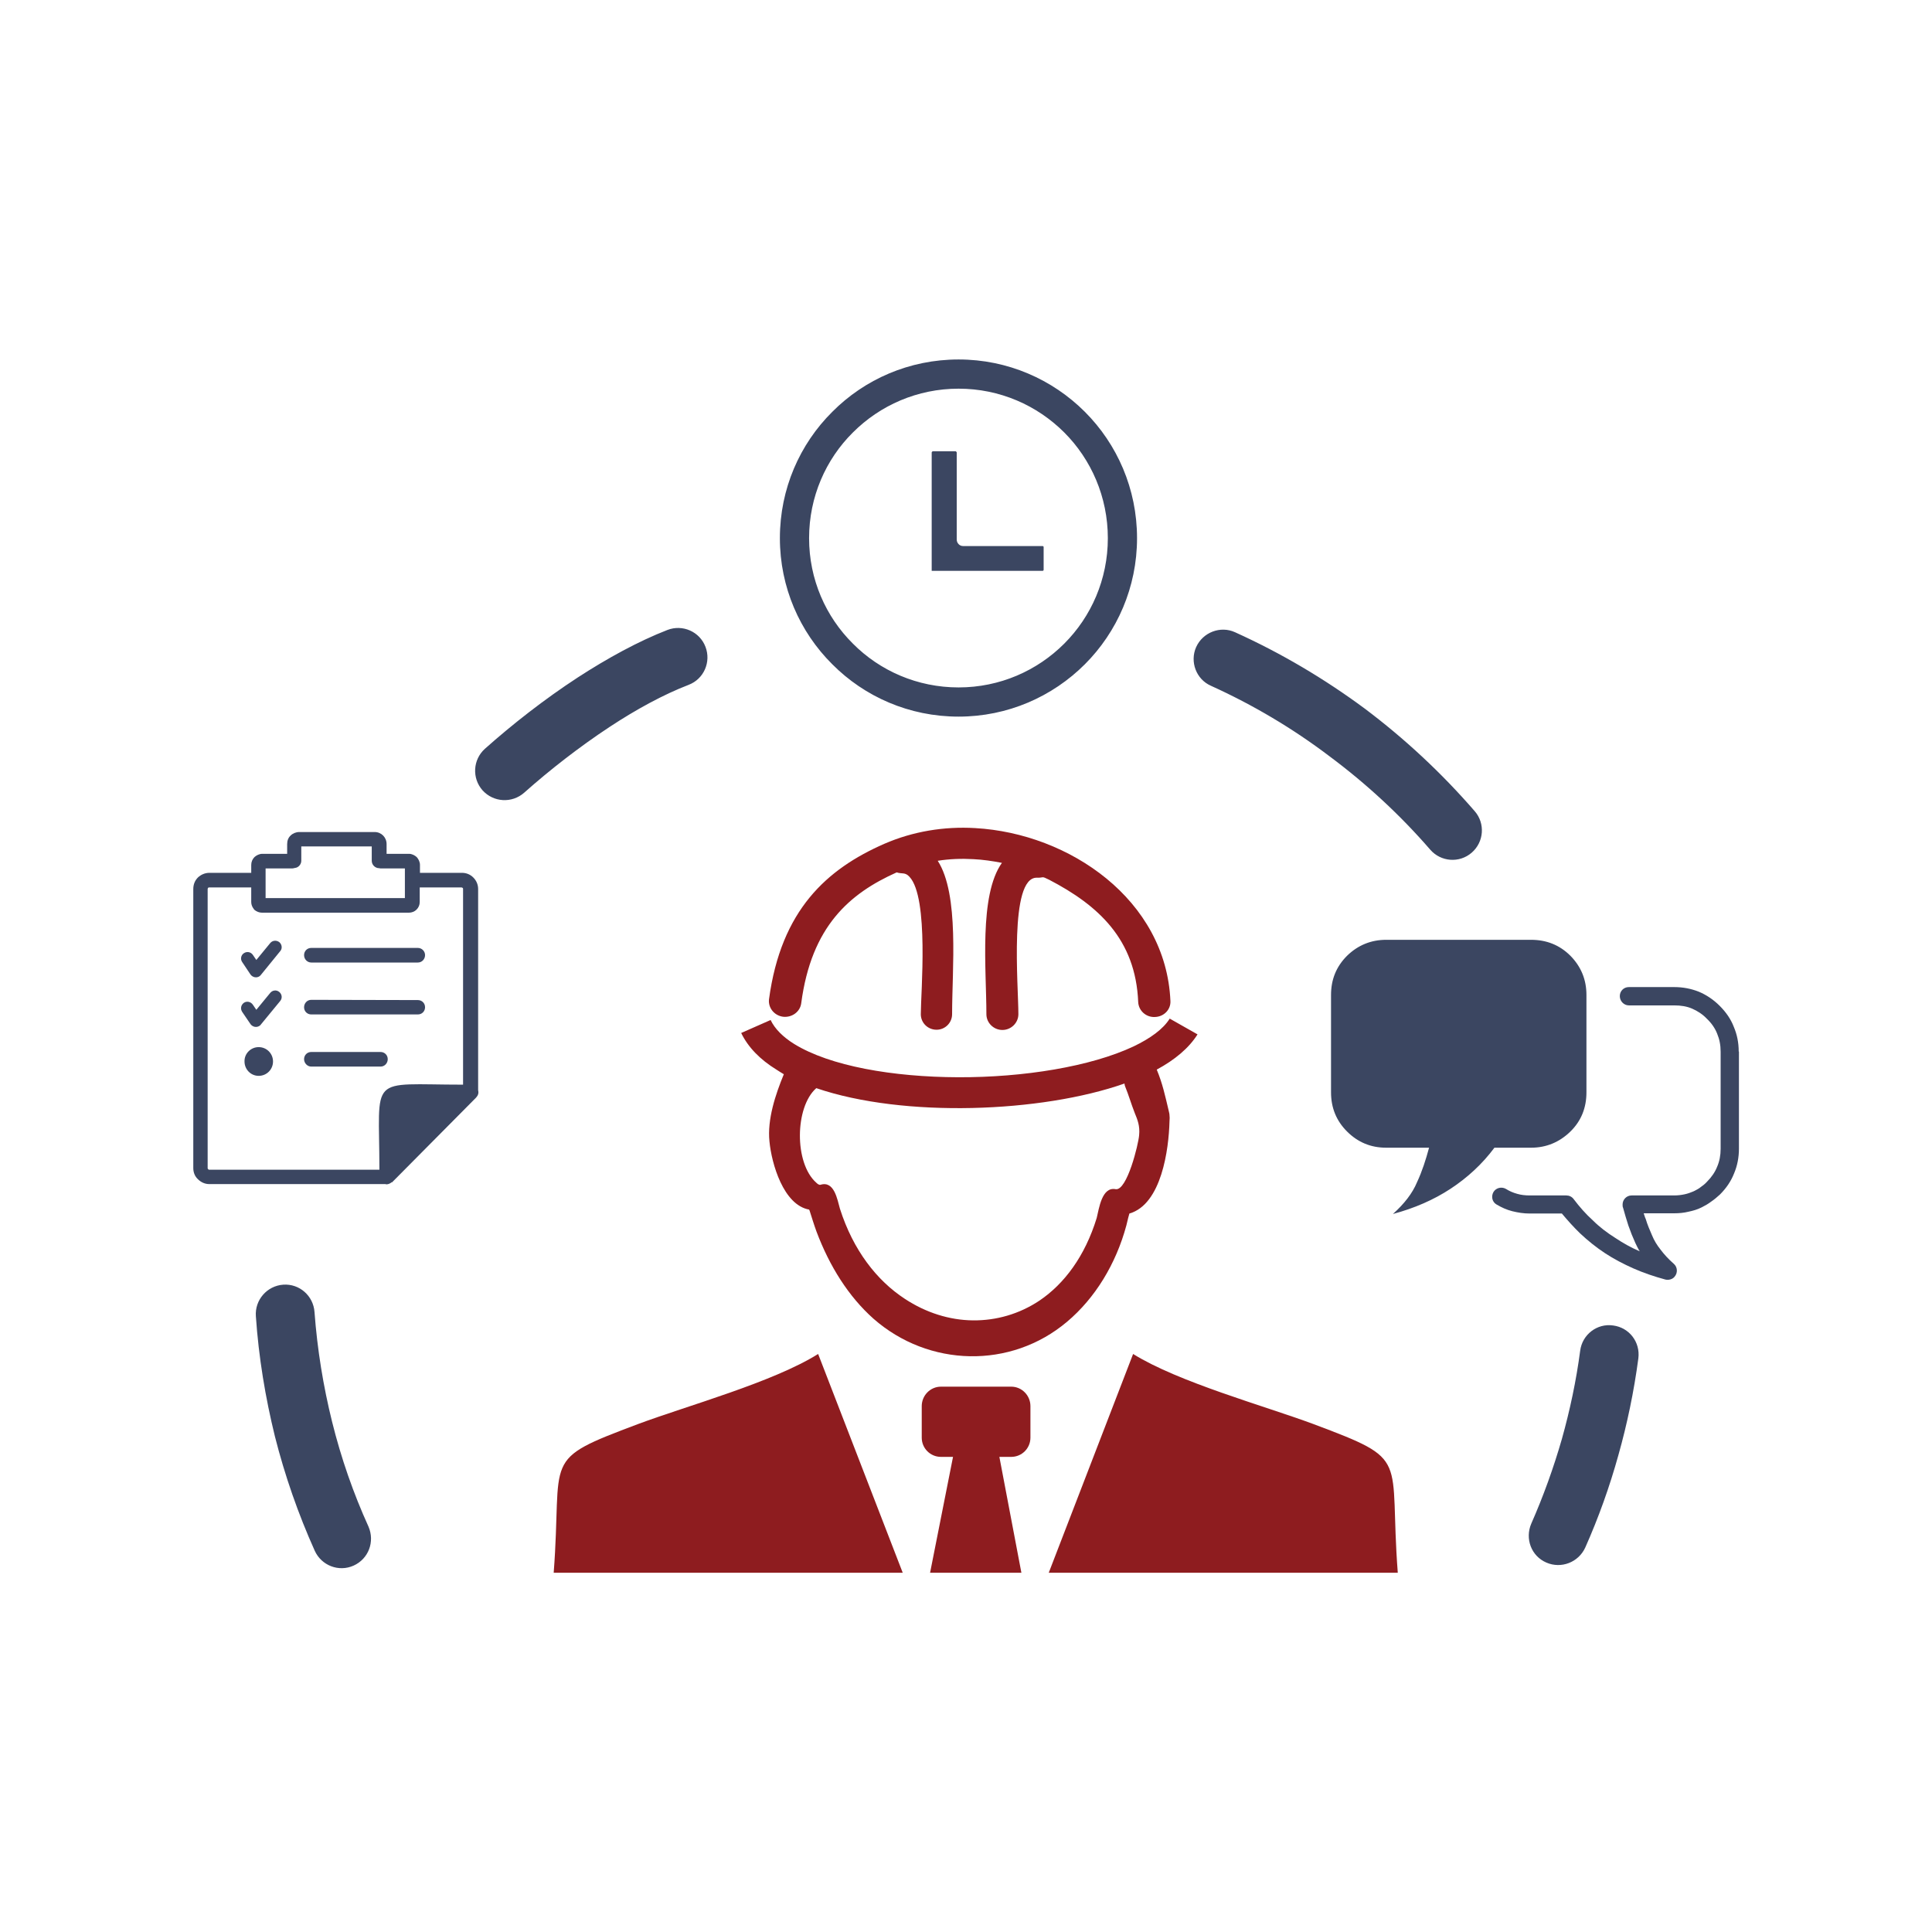 <?xml version="1.0" encoding="UTF-8"?>
<!DOCTYPE svg PUBLIC "-//W3C//DTD SVG 1.1//EN" "http://www.w3.org/Graphics/SVG/1.1/DTD/svg11.dtd">
<!-- Creator: CorelDRAW -->
<svg xmlns="http://www.w3.org/2000/svg" xml:space="preserve" width="500px" height="500px" version="1.1" style="shape-rendering:geometricPrecision; text-rendering:geometricPrecision; image-rendering:optimizeQuality; fill-rule:evenodd; clip-rule:evenodd"
viewBox="0 0 83.36 83.36"
 xmlns:xlink="http://www.w3.org/1999/xlink"
 xmlns:xodm="http://www.corel.com/coreldraw/odm/2003">
 <defs>
  <style type="text/css">
   <![CDATA[
    .fil1 {fill:none}
    .fil0 {fill:#3B4661}
    .fil2 {fill:#8E1C1F;fill-rule:nonzero}
   ]]>
  </style>
 </defs>
 <g id="Layer_x0020_1">
  <path class="fil0" d="M64.12 40.55l-4.31 0c-0.65,0 -1.22,0.23 -1.69,0.69 -0.47,0.47 -0.69,1.03 -0.69,1.69l0 4.2c0,0.67 0.23,1.23 0.69,1.69 0.47,0.47 1.03,0.7 1.69,0.7l1.85 0c-0.14,0.52 -0.3,1.02 -0.52,1.49 -0.2,0.48 -0.55,0.93 -1.04,1.37 0.93,-0.25 1.76,-0.61 2.49,-1.09 0.73,-0.48 1.37,-1.07 1.89,-1.77l1.58 0c0.66,0 1.23,-0.24 1.7,-0.7 0.47,-0.46 0.69,-1.03 0.69,-1.69l0 -4.2c0,-0.66 -0.23,-1.22 -0.69,-1.69 -0.47,-0.47 -1.04,-0.69 -1.7,-0.69l-1.94 0 0 0zm10.91 4.81l0 4.2c0,0.38 -0.07,0.74 -0.21,1.07 -0.13,0.33 -0.33,0.63 -0.61,0.91 -0.12,0.11 -0.25,0.22 -0.37,0.3 -0.13,0.1 -0.27,0.18 -0.41,0.25 0,0 -0.01,0 -0.02,0.01 -0.18,0.09 -0.36,0.14 -0.55,0.18 -0.2,0.05 -0.41,0.07 -0.62,0.07l-1.32 0c0.03,0.08 0.05,0.17 0.09,0.25 0.07,0.24 0.17,0.47 0.27,0.7l0 0c0.09,0.22 0.21,0.42 0.37,0.62 0.15,0.2 0.34,0.41 0.57,0.61 0.16,0.14 0.18,0.39 0.03,0.56 -0.09,0.11 -0.25,0.15 -0.39,0.12 -0.48,-0.13 -0.95,-0.29 -1.38,-0.48 -0.43,-0.19 -0.85,-0.41 -1.23,-0.66 -0.38,-0.25 -0.74,-0.54 -1.07,-0.85 -0.28,-0.27 -0.54,-0.56 -0.79,-0.86l-1.39 0c-0.26,0 -0.51,-0.04 -0.75,-0.1 -0.24,-0.06 -0.46,-0.16 -0.68,-0.29 -0.19,-0.11 -0.24,-0.35 -0.13,-0.54 0.11,-0.18 0.35,-0.24 0.54,-0.13 0.14,0.09 0.3,0.16 0.48,0.21 0.17,0.05 0.35,0.07 0.54,0.07l1.58 0c0.12,0 0.24,0.05 0.32,0.16 0.25,0.33 0.52,0.64 0.82,0.91 0.29,0.29 0.62,0.54 0.97,0.76 0.33,0.22 0.68,0.42 1.06,0.58 -0.08,-0.12 -0.13,-0.24 -0.19,-0.36 -0.11,-0.24 -0.21,-0.49 -0.3,-0.75 -0.08,-0.25 -0.16,-0.51 -0.23,-0.77 -0.02,-0.04 -0.02,-0.09 -0.02,-0.14 0,-0.21 0.17,-0.39 0.39,-0.39l1.84 0c0.16,0 0.31,-0.02 0.45,-0.05 0.14,-0.03 0.27,-0.08 0.39,-0.13 0,-0.01 0.01,-0.01 0.02,-0.01 0.09,-0.05 0.2,-0.1 0.28,-0.17 0.1,-0.07 0.19,-0.14 0.27,-0.23 0.2,-0.2 0.35,-0.42 0.44,-0.65 0.1,-0.23 0.15,-0.49 0.15,-0.77l0 -4.19c0,-0.29 -0.05,-0.54 -0.15,-0.78 -0.09,-0.23 -0.24,-0.45 -0.44,-0.64 -0.19,-0.2 -0.41,-0.34 -0.64,-0.44 -0.23,-0.1 -0.49,-0.14 -0.77,-0.14l-1.96 0c-0.21,0 -0.39,-0.18 -0.39,-0.4 0,-0.22 0.17,-0.39 0.39,-0.39l1.96 0c0.38,0 0.73,0.07 1.06,0.2 0.33,0.14 0.63,0.34 0.9,0.61 0.27,0.27 0.48,0.57 0.61,0.91 0.14,0.33 0.21,0.68 0.21,1.06l0.01 0 0 -0.01zm-58.57 -7.89c-0.04,0 -0.07,0 -0.1,-0.01 -0.17,0 -0.32,-0.14 -0.32,-0.32l0 -0.62 -3.04 0 0 0.62c0,0.16 -0.13,0.3 -0.28,0.31 -0.04,0.01 -0.07,0.02 -0.11,0.02l-1.15 0 0 1.28 6.01 0 0 -1.28 -1.02 0 0.01 0 0 0zm-5.3 7.71c0.35,0 0.62,0.28 0.62,0.62 0,0.34 -0.27,0.62 -0.62,0.62 -0.34,0 -0.61,-0.28 -0.61,-0.62 -0.01,-0.34 0.27,-0.62 0.61,-0.62l0 0zm-0.71 -1.52c-0.09,-0.14 -0.05,-0.3 0.07,-0.39 0.13,-0.09 0.3,-0.05 0.39,0.08l0.15 0.22 0.6 -0.73c0.1,-0.12 0.27,-0.14 0.39,-0.04 0.12,0.1 0.14,0.27 0.04,0.39l-0.83 1.01c-0.01,0.02 -0.04,0.05 -0.06,0.06 -0.13,0.09 -0.3,0.05 -0.39,-0.07l-0.36 -0.53 0 0 0 0zm0 -2.15c-0.09,-0.13 -0.05,-0.3 0.07,-0.38 0.13,-0.09 0.3,-0.06 0.39,0.07l0.15 0.22 0.6 -0.73c0.1,-0.12 0.27,-0.13 0.39,-0.04 0.12,0.1 0.14,0.28 0.04,0.39l-0.83 1.02c-0.01,0.02 -0.04,0.04 -0.06,0.06 -0.13,0.09 -0.3,0.05 -0.39,-0.07l-0.36 -0.54 0 0 0 0zm6.45 9.5c-0.06,0.05 -0.14,0.09 -0.22,0.09 -0.01,0 -0.03,0 -0.05,-0.01l-7.6 0c-0.19,0 -0.36,-0.08 -0.49,-0.21 -0.13,-0.12 -0.2,-0.29 -0.2,-0.48l0 -12.04c0,-0.2 0.07,-0.37 0.2,-0.5 0.13,-0.12 0.3,-0.2 0.5,-0.2l1.8 0 0 -0.34c0,-0.13 0.05,-0.25 0.14,-0.34 0.09,-0.08 0.21,-0.14 0.34,-0.14l1.07 0 0 -0.42c0,-0.15 0.05,-0.28 0.15,-0.37 0.09,-0.09 0.23,-0.15 0.37,-0.15l3.26 0c0.14,0 0.27,0.06 0.36,0.15 0.09,0.09 0.15,0.22 0.15,0.37l0 0.42 0.97 0c0.12,0 0.24,0.06 0.33,0.14 0.08,0.09 0.14,0.21 0.14,0.34l0 0.34 1.81 0c0.19,0 0.36,0.07 0.49,0.2 0.13,0.13 0.21,0.3 0.21,0.5l0 8.68c0.03,0.13 0,0.22 -0.09,0.32l-3.6 3.63c-0.01,0.01 -0.01,0.02 -0.02,0.02l-0.02 0 0 0 0 0zm-0.53 -0.54c0,-4.16 -0.53,-3.67 3.61,-3.67l0 -8.44c0,-0.02 0,-0.04 -0.02,-0.05 -0.01,-0.01 -0.03,-0.02 -0.05,-0.02l-1.8 0 0 0.63c0,0.13 -0.05,0.24 -0.14,0.33 -0.08,0.08 -0.2,0.13 -0.33,0.13l-6.33 0c-0.13,0 -0.25,-0.05 -0.34,-0.13 -0.01,-0.01 -0.01,-0.02 -0.02,-0.03 -0.07,-0.09 -0.11,-0.19 -0.11,-0.3l0 -0.63 -1.81 0c-0.02,0 -0.04,0 -0.05,0.02 -0.01,0.01 -0.02,0.03 -0.02,0.05l0 12.04c0,0.02 0,0.03 0.02,0.04 0.01,0.02 0.02,0.03 0.05,0.03l7.34 0 0 0zm-2.94 -4.45c-0.17,0 -0.31,-0.15 -0.31,-0.32 0,-0.17 0.13,-0.31 0.31,-0.31l2.99 0c0.17,0 0.31,0.13 0.31,0.31 0,0.17 -0.13,0.32 -0.31,0.32l-2.99 0 0 0 0 0zm0 -4.49c-0.17,0 -0.31,-0.14 -0.31,-0.32 0,-0.17 0.13,-0.31 0.31,-0.31l4.6 0c0.17,0 0.31,0.14 0.31,0.31 0,0.17 -0.13,0.32 -0.31,0.32l-4.6 0 0 0zm0 2.24c-0.17,0 -0.31,-0.13 -0.31,-0.31 0,-0.17 0.13,-0.32 0.31,-0.32l4.6 0.01c0.17,0 0.31,0.13 0.31,0.31 0,0.17 -0.13,0.31 -0.31,0.31l-4.6 0 0 0zm33.38 -26c-1.4,-1.4 -3.33,-2.26 -5.45,-2.26 -2.13,0 -4.06,0.86 -5.45,2.26 -1.4,1.39 -2.26,3.32 -2.26,5.45 0,2.12 0.86,4.05 2.26,5.44 1.39,1.4 3.32,2.26 5.45,2.26 2.12,0 4.05,-0.86 5.45,-2.26 1.39,-1.39 2.25,-3.32 2.25,-5.44 0,-2.13 -0.86,-4.06 -2.25,-5.45l0 0zm-5.58 1.7l-0.98 0c-0.01,0 -0.03,0.01 -0.03,0.02 -0.01,0.01 -0.02,0.02 -0.02,0.03l0 5.11 4.78 0c0.01,0 0.03,0 0.03,-0.01 0.02,-0.01 0.02,-0.03 0.02,-0.04l0 -0.97c0,-0.01 0,-0.03 -0.02,-0.04 -0.01,-0.01 -0.02,-0.01 -0.03,-0.01l-3.43 0c-0.15,0 -0.27,-0.13 -0.27,-0.28l0 -3.76c0,-0.01 -0.01,-0.02 -0.02,-0.03l0 0c-0.01,-0.01 -0.02,-0.02 -0.03,-0.02l0 0zm0.13 -2.7c1.78,0 3.39,0.72 4.56,1.89 1.16,1.16 1.88,2.78 1.88,4.56 0,1.78 -0.72,3.39 -1.88,4.55 -1.17,1.17 -2.78,1.89 -4.56,1.89 -1.78,0 -3.4,-0.72 -4.56,-1.89 -1.17,-1.16 -1.89,-2.77 -1.89,-4.55 0,-1.78 0.72,-3.4 1.89,-4.56 1.17,-1.17 2.78,-1.89 4.56,-1.89l0 0zm-25.46 49.1c0.28,0.65 0,1.39 -0.64,1.68 -0.64,0.29 -1.39,0 -1.68,-0.64 -0.71,-1.58 -1.29,-3.24 -1.72,-4.94 -0.41,-1.67 -0.7,-3.41 -0.82,-5.18 -0.05,-0.7 0.48,-1.31 1.18,-1.36 0.7,-0.05 1.3,0.48 1.35,1.18 0.12,1.62 0.38,3.21 0.76,4.74 0.39,1.57 0.92,3.09 1.57,4.52l0 0zm6.72 -31.67c-0.53,0.47 -1.33,0.42 -1.8,-0.1 -0.46,-0.52 -0.42,-1.32 0.1,-1.79 1.19,-1.06 2.57,-2.14 4.01,-3.08 1.28,-0.83 2.61,-1.56 3.87,-2.05 0.65,-0.25 1.39,0.07 1.64,0.73 0.25,0.65 -0.07,1.39 -0.73,1.64 -1.09,0.42 -2.26,1.06 -3.4,1.81 -1.32,0.87 -2.6,1.87 -3.69,2.84l0 0zm29.63 -4.61c-0.64,-0.28 -0.92,-1.04 -0.64,-1.67 0.29,-0.64 1.05,-0.93 1.68,-0.64 1.99,0.9 3.86,2.01 5.59,3.29 1.73,1.3 3.32,2.78 4.75,4.43 0.46,0.53 0.4,1.33 -0.13,1.79 -0.53,0.46 -1.33,0.4 -1.79,-0.13 -1.29,-1.49 -2.76,-2.85 -4.36,-4.04 -1.57,-1.19 -3.29,-2.21 -5.1,-3.03l0 0zm15.93 28.69c0.09,-0.7 0.73,-1.19 1.42,-1.09 0.7,0.09 1.18,0.72 1.09,1.42 -0.19,1.43 -0.48,2.82 -0.86,4.17 -0.38,1.37 -0.86,2.71 -1.43,3.99 -0.29,0.64 -1.04,0.93 -1.68,0.65 -0.65,-0.28 -0.93,-1.03 -0.65,-1.68 0.52,-1.18 0.96,-2.4 1.32,-3.65 0.35,-1.25 0.62,-2.52 0.79,-3.81l0 0z"/>
  <rect class="fil1" width="83.36" height="83.36"/>
  <path class="fil2" d="M43.12 62.86l0.51 0c0.46,0 0.83,-0.37 0.83,-0.83l0 -1.36c0,-0.46 -0.37,-0.84 -0.83,-0.84l-3.03 0c-0.46,0 -0.83,0.38 -0.83,0.84l0 1.36c0,0.46 0.37,0.83 0.83,0.83l0.52 0 -0.99 5 3.94 0 -0.95 -5zm-19.23 5c0.39,-5.09 -0.61,-4.82 3.65,-6.42 2.12,-0.79 5.81,-1.8 7.76,-3.02l3.65 9.44 -15.06 0zm36.42 0c-0.39,-5.09 0.61,-4.82 -3.65,-6.42 -2.13,-0.79 -5.81,-1.8 -7.77,-3.02l-3.64 9.44 15.06 0zm-25.09 -20.91l-0.01 0.01c-0.91,0.81 -0.95,3.22 0.01,4.07 0.07,0.07 0.13,0.1 0.18,0.09 0.6,-0.19 0.73,0.65 0.84,1.03 0.57,1.79 1.59,3.1 2.8,3.89 0.91,0.6 1.93,0.92 2.94,0.93 1,0.01 2,-0.27 2.88,-0.86 1.06,-0.72 1.95,-1.9 2.46,-3.56 0.1,-0.4 0.22,-1.36 0.82,-1.24l0 0c0.49,0.07 0.98,-1.94 1.01,-2.33 0.04,-0.4 -0.07,-0.67 -0.19,-0.96 -0.15,-0.38 -0.26,-0.77 -0.42,-1.16 -0.01,-0.03 -0.02,-0.07 -0.02,-0.1 0,0 0,-0.01 0,-0.01 -3.58,1.26 -9.52,1.49 -13.3,0.2l0 0zm14.69 -0.8c0.25,0.6 0.36,1.12 0.51,1.75 0.02,0.1 0.04,0.15 0.04,0.22 0.01,0.07 0.01,0.14 0,0.27 -0.03,1.19 -0.34,3.57 -1.73,3.97l-0.05 0.18 -0.08 0.33c-0.45,1.67 -1.35,3.14 -2.56,4.16 -2.43,2.05 -5.97,1.96 -8.35,-0.13 -1.08,-0.96 -1.9,-2.27 -2.46,-3.76 -0.11,-0.3 -0.2,-0.6 -0.3,-0.91l-0.02 -0.04c-1.11,-0.2 -1.62,-1.99 -1.71,-2.94 -0.1,-0.95 0.26,-2.03 0.62,-2.9 -0.11,-0.07 -0.22,-0.13 -0.32,-0.2 -0.7,-0.43 -1.22,-0.96 -1.52,-1.58l1.27 -0.56c0.18,0.38 0.53,0.73 1.01,1.03 1.55,0.96 4.27,1.43 7.08,1.44 2.83,0.01 5.72,-0.46 7.57,-1.33 0.73,-0.35 1.28,-0.75 1.56,-1.2l1.2 0.68c-0.37,0.59 -0.98,1.1 -1.76,1.52l0 0zm-11.22 -8.51c-2.03,0.91 -3.68,2.32 -4.12,5.65 -0.05,0.37 -0.4,0.62 -0.78,0.58 -0.38,-0.05 -0.65,-0.38 -0.61,-0.75 0.52,-3.87 2.51,-5.63 4.97,-6.71 1.24,-0.54 2.59,-0.76 3.93,-0.68 4.06,0.23 8.23,3.09 8.42,7.46 0.02,0.37 -0.28,0.68 -0.67,0.69 -0.38,0.02 -0.7,-0.27 -0.72,-0.64 -0.11,-2.72 -1.73,-4.18 -3.84,-5.28 -0.36,-0.18 -0.21,-0.08 -0.53,-0.09 -1.21,-0.03 -0.8,4.66 -0.8,5.89 0,0.37 -0.31,0.68 -0.69,0.68 -0.38,0 -0.69,-0.31 -0.69,-0.68 0,-1.92 -0.33,-5.13 0.67,-6.53 -0.41,-0.08 -0.82,-0.14 -1.23,-0.16 -0.52,-0.03 -1.04,-0.01 -1.54,0.07 0.94,1.46 0.62,4.66 0.62,6.62 0,0.37 -0.3,0.67 -0.67,0.67 -0.38,0 -0.68,-0.3 -0.68,-0.67 0,-0.92 0.36,-5.03 -0.49,-5.93 -0.19,-0.21 -0.32,-0.11 -0.55,-0.19l0 0z"/>
 </g>
</svg>
